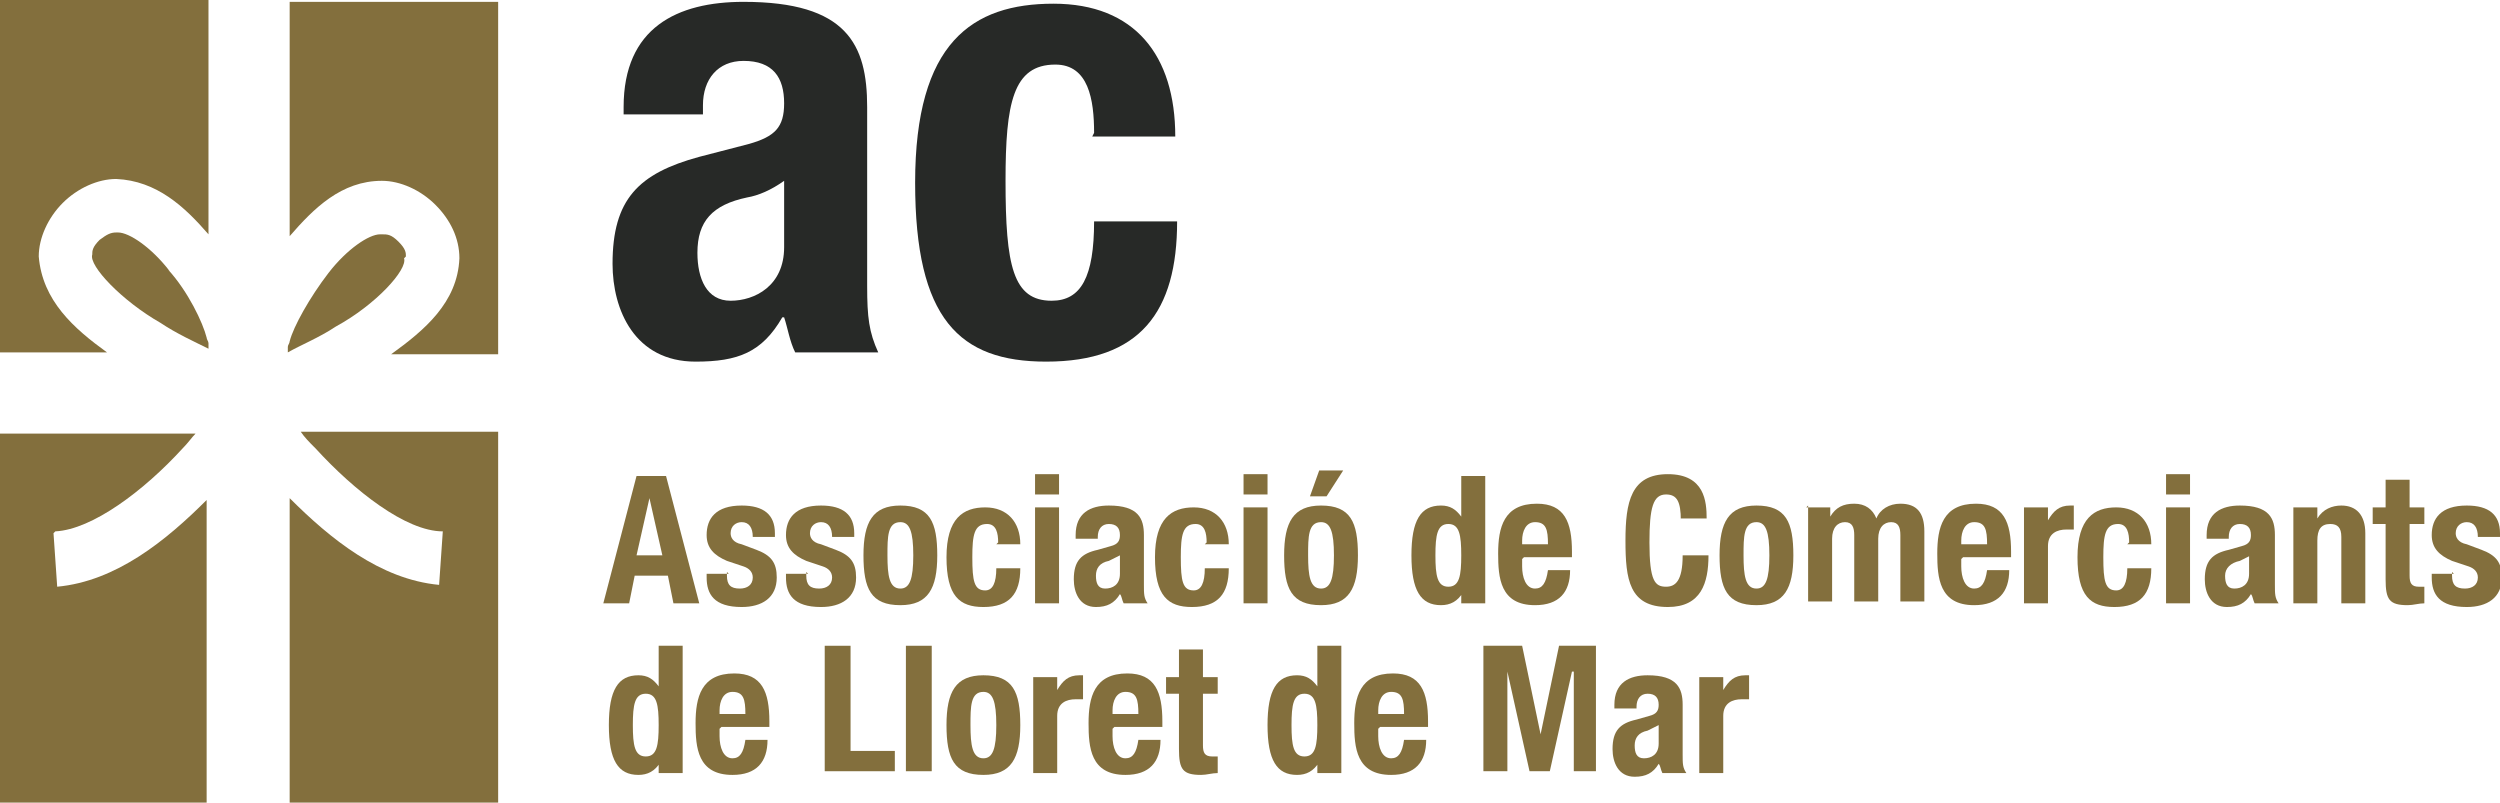 <?xml version="1.0" encoding="UTF-8"?>
<!DOCTYPE svg PUBLIC "-//W3C//DTD SVG 1.1//EN" "http://www.w3.org/Graphics/SVG/1.1/DTD/svg11.dtd">
<!-- Creator: CorelDRAW X6 -->
<svg xmlns="http://www.w3.org/2000/svg" xml:space="preserve" width="1274px" height="409px" version="1.1" style="shape-rendering:geometricPrecision; text-rendering:geometricPrecision; image-rendering:optimizeQuality; fill-rule:evenodd; clip-rule:evenodd"
viewBox="0 0 1355 435"
 xmlns:xlink="http://www.w3.org/1999/xlink">
 <defs>
  <style type="text/css">
   <![CDATA[
    .fil1 {fill:#272927;fill-rule:nonzero}
    .fil0 {fill:#836F3D;fill-rule:nonzero}
   ]]>
  </style>
 </defs>
 <g id="Capa_x0020_1">
  <path class="fil0" d="M346 301l13 0 -7 -31 0 0 -7 31zm-2 -43l17 0 18 69 -14 0 -3 -15 -18 0 -3 15 -14 0 18 -69z"/>
  <path class="fil0" d="M394 310l0 2c0,5 2,7 7,7 4,0 7,-2 7,-6 0,-3 -2,-5 -5,-6l-9 -3c-7,-3 -11,-7 -11,-14 0,-9 5,-16 19,-16 12,0 18,5 18,15l0 2 -12 0c0,-5 -2,-8 -6,-8 -3,0 -6,2 -6,6 0,2 1,5 6,6l8 3c8,3 11,7 11,15 0,11 -8,16 -19,16 -15,0 -19,-7 -19,-16l0 -2 12 0z"/>
  <path class="fil0" d="M437 310l0 2c0,5 2,7 7,7 4,0 7,-2 7,-6 0,-3 -2,-5 -5,-6l-9 -3c-7,-3 -11,-7 -11,-14 0,-9 5,-16 19,-16 12,0 18,5 18,15l0 2 -12 0c0,-5 -2,-8 -6,-8 -3,0 -6,2 -6,6 0,2 1,5 6,6l8 3c8,3 11,7 11,15 0,11 -8,16 -19,16 -15,0 -19,-7 -19,-16l0 -2 12 0z"/>
  <path class="fil0" d="M488 319c5,0 7,-5 7,-18 0,-13 -2,-18 -7,-18 -7,0 -7,8 -7,18 0,11 1,18 7,18zm0 -45c16,0 20,9 20,27 0,18 -5,27 -20,27 -16,0 -20,-9 -20,-27 0,-18 5,-27 20,-27z"/>
  <path class="fil0" d="M541 294c0,-5 -1,-10 -6,-10 -7,0 -8,6 -8,18 0,13 1,18 7,18 4,0 6,-4 6,-12l13 0c0,14 -6,21 -20,21 -13,0 -20,-6 -20,-27 0,-21 9,-27 21,-27 12,0 19,8 19,20l-13 0z"/>
  <path class="fil0" d="M561 275l13 0 0 52 -13 0 0 -52zm0 -18l13 0 0 11 -13 0 0 -11z"/>
  <path class="fil0" d="M607 301c-2,1 -4,2 -6,3 -5,1 -7,4 -7,8 0,4 1,7 5,7 4,0 8,-2 8,-8l0 -10zm-24 -10l0 -1c0,-12 8,-16 18,-16 16,0 19,7 19,16l0 27c0,5 0,7 2,10l-13 0c-1,-2 -1,-4 -2,-5l0 0c-3,5 -7,7 -13,7 -9,0 -12,-8 -12,-15 0,-10 4,-14 13,-16l7 -2c4,-1 5,-3 5,-6 0,-4 -2,-6 -6,-6 -4,0 -6,3 -6,7l0 1 -12 0z"/>
  <path class="fil0" d="M654 294c0,-5 -1,-10 -6,-10 -7,0 -8,6 -8,18 0,13 1,18 7,18 4,0 6,-4 6,-12l13 0c0,14 -6,21 -20,21 -13,0 -20,-6 -20,-27 0,-21 9,-27 21,-27 12,0 19,8 19,20l-13 0z"/>
  <path class="fil0" d="M674 275l13 0 0 52 -13 0 0 -52zm0 -18l13 0 0 11 -13 0 0 -11z"/>
  <path class="fil0" d="M715 255l13 0 -9 14 -9 0 5 -14zm1 64c5,0 7,-5 7,-18 0,-13 -2,-18 -7,-18 -7,0 -7,8 -7,18 0,11 1,18 7,18zm0 -45c16,0 20,9 20,27 0,18 -5,27 -20,27 -16,0 -20,-9 -20,-27 0,-18 5,-27 20,-27z"/>
  <path class="fil0" d="M785 318c6,0 7,-6 7,-17 0,-11 -1,-17 -7,-17 -6,0 -7,6 -7,17 0,11 1,17 7,17zm8 3l0 0c-3,5 -7,7 -12,7 -11,0 -16,-8 -16,-27 0,-19 5,-27 16,-27 5,0 8,2 11,6l0 0 0 -22 13 0 0 69 -13 0 0 -5z"/>
  <path class="fil0" d="M839 295c0,-8 -1,-12 -7,-12 -5,0 -7,5 -7,10l0 2 14 0zm-14 8l0 4c0,6 2,12 7,12 4,0 6,-3 7,-10l12 0c0,12 -6,19 -19,19 -19,0 -20,-15 -20,-28 0,-14 3,-27 21,-27 15,0 19,10 19,26l0 3 -26 0z"/>
  <path class="fil0" d="M911 282c0,-10 -2,-14 -8,-14 -7,0 -9,7 -9,26 0,21 3,24 9,24 5,0 9,-3 9,-17l14 0c0,15 -4,28 -22,28 -21,0 -23,-15 -23,-36 0,-21 3,-36 23,-36 20,0 21,15 21,24l-14 0z"/>
  <path class="fil0" d="M952 319c5,0 7,-5 7,-18 0,-13 -2,-18 -7,-18 -7,0 -7,8 -7,18 0,11 1,18 7,18zm0 -45c16,0 20,9 20,27 0,18 -5,27 -20,27 -16,0 -20,-9 -20,-27 0,-18 5,-27 20,-27z"/>
  <path class="fil0" d="M979 275l13 0 0 5 0 0c3,-5 7,-7 13,-7 6,0 10,3 12,8l0 0c2,-5 7,-8 13,-8 9,0 13,5 13,15l0 38 -13 0 0 -36c0,-4 -1,-7 -5,-7 -4,0 -7,3 -7,9l0 34 -13 0 0 -36c0,-4 -1,-7 -5,-7 -4,0 -7,3 -7,9l0 34 -13 0 0 -52z"/>
  <path class="fil0" d="M1077 295c0,-8 -1,-12 -7,-12 -5,0 -7,5 -7,10l0 2 14 0zm-14 8l0 4c0,6 2,12 7,12 4,0 6,-3 7,-10l12 0c0,12 -6,19 -19,19 -19,0 -20,-15 -20,-28 0,-14 3,-27 21,-27 15,0 19,10 19,26l0 3 -26 0z"/>
  <path class="fil0" d="M1097 275l13 0 0 7 0 0c3,-5 6,-8 12,-8 1,0 2,0 2,0l0 13c-1,0 -3,0 -4,0 -5,0 -10,2 -10,9l0 31 -13 0 0 -52z"/>
  <path class="fil0" d="M1154 294c0,-5 -1,-10 -6,-10 -7,0 -8,6 -8,18 0,13 1,18 7,18 4,0 6,-4 6,-12l13 0c0,14 -6,21 -20,21 -13,0 -20,-6 -20,-27 0,-21 9,-27 21,-27 12,0 19,8 19,20l-13 0z"/>
  <path class="fil0" d="M1174 275l13 0 0 52 -13 0 0 -52zm0 -18l13 0 0 11 -13 0 0 -11z"/>
  <path class="fil0" d="M1220 301c-2,1 -4,2 -6,3 -5,1 -8,4 -8,8 0,4 1,7 5,7 4,0 8,-2 8,-8l0 -10zm-24 -10l0 -1c0,-12 8,-16 18,-16 16,0 19,7 19,16l0 27c0,5 0,7 2,10l-13 0c-1,-2 -1,-4 -2,-5l0 0c-3,5 -7,7 -13,7 -9,0 -12,-8 -12,-15 0,-10 4,-14 13,-16l7 -2c4,-1 5,-3 5,-6 0,-4 -2,-6 -6,-6 -4,0 -6,3 -6,7l0 1 -12 0z"/>
  <path class="fil0" d="M1243 275l13 0 0 6 0 0c3,-5 8,-7 13,-7 8,0 13,5 13,15l0 38 -13 0 0 -36c0,-5 -2,-7 -6,-7 -5,0 -7,3 -7,9l0 34 -13 0 0 -52z"/>
  <path class="fil0" d="M1293 260l13 0 0 15 8 0 0 9 -8 0 0 28c0,4 1,6 5,6 1,0 2,0 3,0l0 9c-3,0 -6,1 -9,1 -10,0 -12,-3 -12,-14l0 -30 -7 0 0 -9 7 0 0 -15z"/>
  <path class="fil0" d="M1329 310l0 2c0,5 2,7 7,7 4,0 7,-2 7,-6 0,-3 -2,-5 -5,-6l-9 -3c-7,-3 -11,-7 -11,-14 0,-9 5,-16 19,-16 12,0 18,5 18,15l0 2 -12 0c0,-5 -2,-8 -6,-8 -3,0 -6,2 -6,6 0,2 1,5 6,6l8 3c8,3 11,7 11,15 0,11 -8,16 -19,16 -15,0 -19,-7 -19,-16l0 -2 12 0z"/>
  <path class="fil0" d="M350 410c6,0 7,-6 7,-17 0,-11 -1,-17 -7,-17 -6,0 -7,6 -7,17 0,11 1,17 7,17zm8 3l0 0c-3,5 -7,7 -12,7 -11,0 -16,-8 -16,-27 0,-19 5,-27 16,-27 5,0 8,2 11,6l0 0 0 -22 13 0 0 69 -13 0 0 -5z"/>
  <path class="fil0" d="M404 387c0,-8 -1,-12 -7,-12 -5,0 -7,5 -7,10l0 2 14 0zm-14 8l0 4c0,6 2,12 7,12 4,0 6,-3 7,-10l12 0c0,12 -6,19 -19,19 -19,0 -20,-15 -20,-28 0,-14 3,-27 21,-27 15,0 19,10 19,26l0 3 -26 0z"/>
  <polygon class="fil0" points="447,418 447,350 461,350 461,407 485,407 485,418 "/>
  <polygon class="fil0" points="491,350 505,350 505,418 491,418 "/>
  <path class="fil0" d="M533 411c5,0 7,-5 7,-18 0,-13 -2,-18 -7,-18 -7,0 -7,8 -7,18 0,11 1,18 7,18zm0 -45c16,0 20,9 20,27 0,18 -5,27 -20,27 -16,0 -20,-9 -20,-27 0,-18 5,-27 20,-27z"/>
  <path class="fil0" d="M560 367l13 0 0 7 0 0c3,-5 6,-8 12,-8 1,0 2,0 2,0l0 13c-1,0 -3,0 -4,0 -5,0 -10,2 -10,9l0 31 -13 0 0 -52z"/>
  <path class="fil0" d="M617 387c0,-8 -1,-12 -7,-12 -5,0 -7,5 -7,10l0 2 14 0zm-14 8l0 4c0,6 2,12 7,12 4,0 6,-3 7,-10l12 0c0,12 -6,19 -19,19 -19,0 -20,-15 -20,-28 0,-14 3,-27 21,-27 15,0 19,10 19,26l0 3 -26 0z"/>
  <path class="fil0" d="M639 352l13 0 0 15 8 0 0 9 -8 0 0 28c0,4 1,6 5,6 1,0 2,0 3,0l0 9c-3,0 -6,1 -9,1 -10,0 -12,-3 -12,-14l0 -30 -7 0 0 -9 7 0 0 -15z"/>
  <path class="fil0" d="M707 410c6,0 7,-6 7,-17 0,-11 -1,-17 -7,-17 -6,0 -7,6 -7,17 0,11 1,17 7,17zm8 3l0 0c-3,5 -7,7 -12,7 -11,0 -16,-8 -16,-27 0,-19 5,-27 16,-27 5,0 8,2 11,6l0 0 0 -22 13 0 0 69 -13 0 0 -5z"/>
  <path class="fil0" d="M761 387c0,-8 -1,-12 -7,-12 -5,0 -7,5 -7,10l0 2 14 0zm-14 8l0 4c0,6 2,12 7,12 4,0 6,-3 7,-10l12 0c0,12 -6,19 -19,19 -19,0 -20,-15 -20,-28 0,-14 3,-27 21,-27 15,0 19,10 19,26l0 3 -26 0z"/>
  <polygon class="fil0" points="804,350 825,350 835,398 835,398 845,350 865,350 865,418 853,418 853,364 852,364 840,418 829,418 817,364 817,364 817,418 804,418 "/>
  <path class="fil0" d="M899 393c-2,1 -4,2 -6,3 -5,1 -7,4 -7,8 0,4 1,7 5,7 4,0 8,-2 8,-8l0 -10zm-24 -10l0 -1c0,-12 8,-16 18,-16 16,0 19,7 19,16l0 27c0,5 0,7 2,10l-13 0c-1,-2 -1,-4 -2,-5l0 0c-3,5 -7,7 -13,7 -9,0 -12,-8 -12,-15 0,-10 4,-14 13,-16l7 -2c4,-1 5,-3 5,-6 0,-4 -2,-6 -6,-6 -4,0 -6,3 -6,7l0 1 -12 0z"/>
  <path class="fil0" d="M921 367l13 0 0 7 0 0c3,-5 6,-8 12,-8 1,0 2,0 2,0l0 13c-1,0 -3,0 -4,0 -5,0 -10,2 -10,9l0 31 -13 0 0 -52z"/>
  <path class="fil1" d="M425 98c-7,5 -14,8 -20,9 -19,4 -27,13 -27,30 0,14 5,26 18,26 13,0 29,-8 29,-29l0 -36zm-87 -36l0 -4c0,-43 29,-57 65,-57 56,0 67,23 67,57l0 97c0,17 1,25 6,36l-45 0c-3,-6 -4,-13 -6,-19l-1 0c-11,19 -24,24 -47,24 -33,0 -45,-28 -45,-53 0,-35 14,-49 47,-58l27 -7c14,-4 19,-9 19,-22 0,-14 -6,-23 -22,-23 -14,0 -22,10 -22,24l0 5 -43 0z"/>
  <path class="fil1" d="M593 72c0,-18 -3,-37 -21,-37 -23,0 -27,21 -27,63 0,46 4,65 25,65 16,0 23,-13 23,-43l45 0c0,49 -20,76 -71,76 -47,0 -71,-23 -71,-97 0,-76 31,-97 75,-97 44,0 66,28 66,72l-45 0z"/>
  <path class="fil0" d="M157 0l0 128c13,-15 28,-30 50,-30 10,0 21,5 29,13 8,8 13,18 13,29 -1,24 -19,39 -37,52l58 0 0 -191 -113 0z"/>
  <path class="fil0" d="M171 243c21,23 49,45 69,45l-2 29c-32,-3 -59,-25 -81,-47l0 165 113 0 0 -201 -107 0c2,3 5,6 7,8z"/>
  <path class="fil0" d="M220 139c0,-2 0,-4 -4,-8 -4,-4 -6,-4 -9,-4 0,0 0,0 -1,0 -6,0 -18,8 -28,21 -10,13 -19,29 -21,37 0,1 -1,2 -1,3l0 3c7,-4 17,-8 26,-14 22,-12 39,-31 37,-37z"/>
  <path class="fil0" d="M0 191l58 0c-18,-13 -35,-28 -37,-52 0,-10 5,-21 13,-29 8,-8 19,-13 29,-13 22,1 37,15 50,30l0 -128 -113 0 0 191z"/>
  <path class="fil0" d="M30 288c20,-1 48,-22 69,-45 3,-3 5,-6 7,-8l-107 0 0 201 113 0 0 -165c-22,22 -49,44 -81,47l-2 -29z"/>
  <path class="fil0" d="M92 147c-10,-13 -22,-21 -28,-21 0,0 0,0 -1,0 -3,0 -5,1 -9,4 -4,4 -4,6 -4,8 -2,6 16,25 37,37 9,6 18,10 26,14l0 -3c0,-1 -1,-2 -1,-3 -2,-8 -10,-25 -21,-37z"/>
 </g>
</svg>
